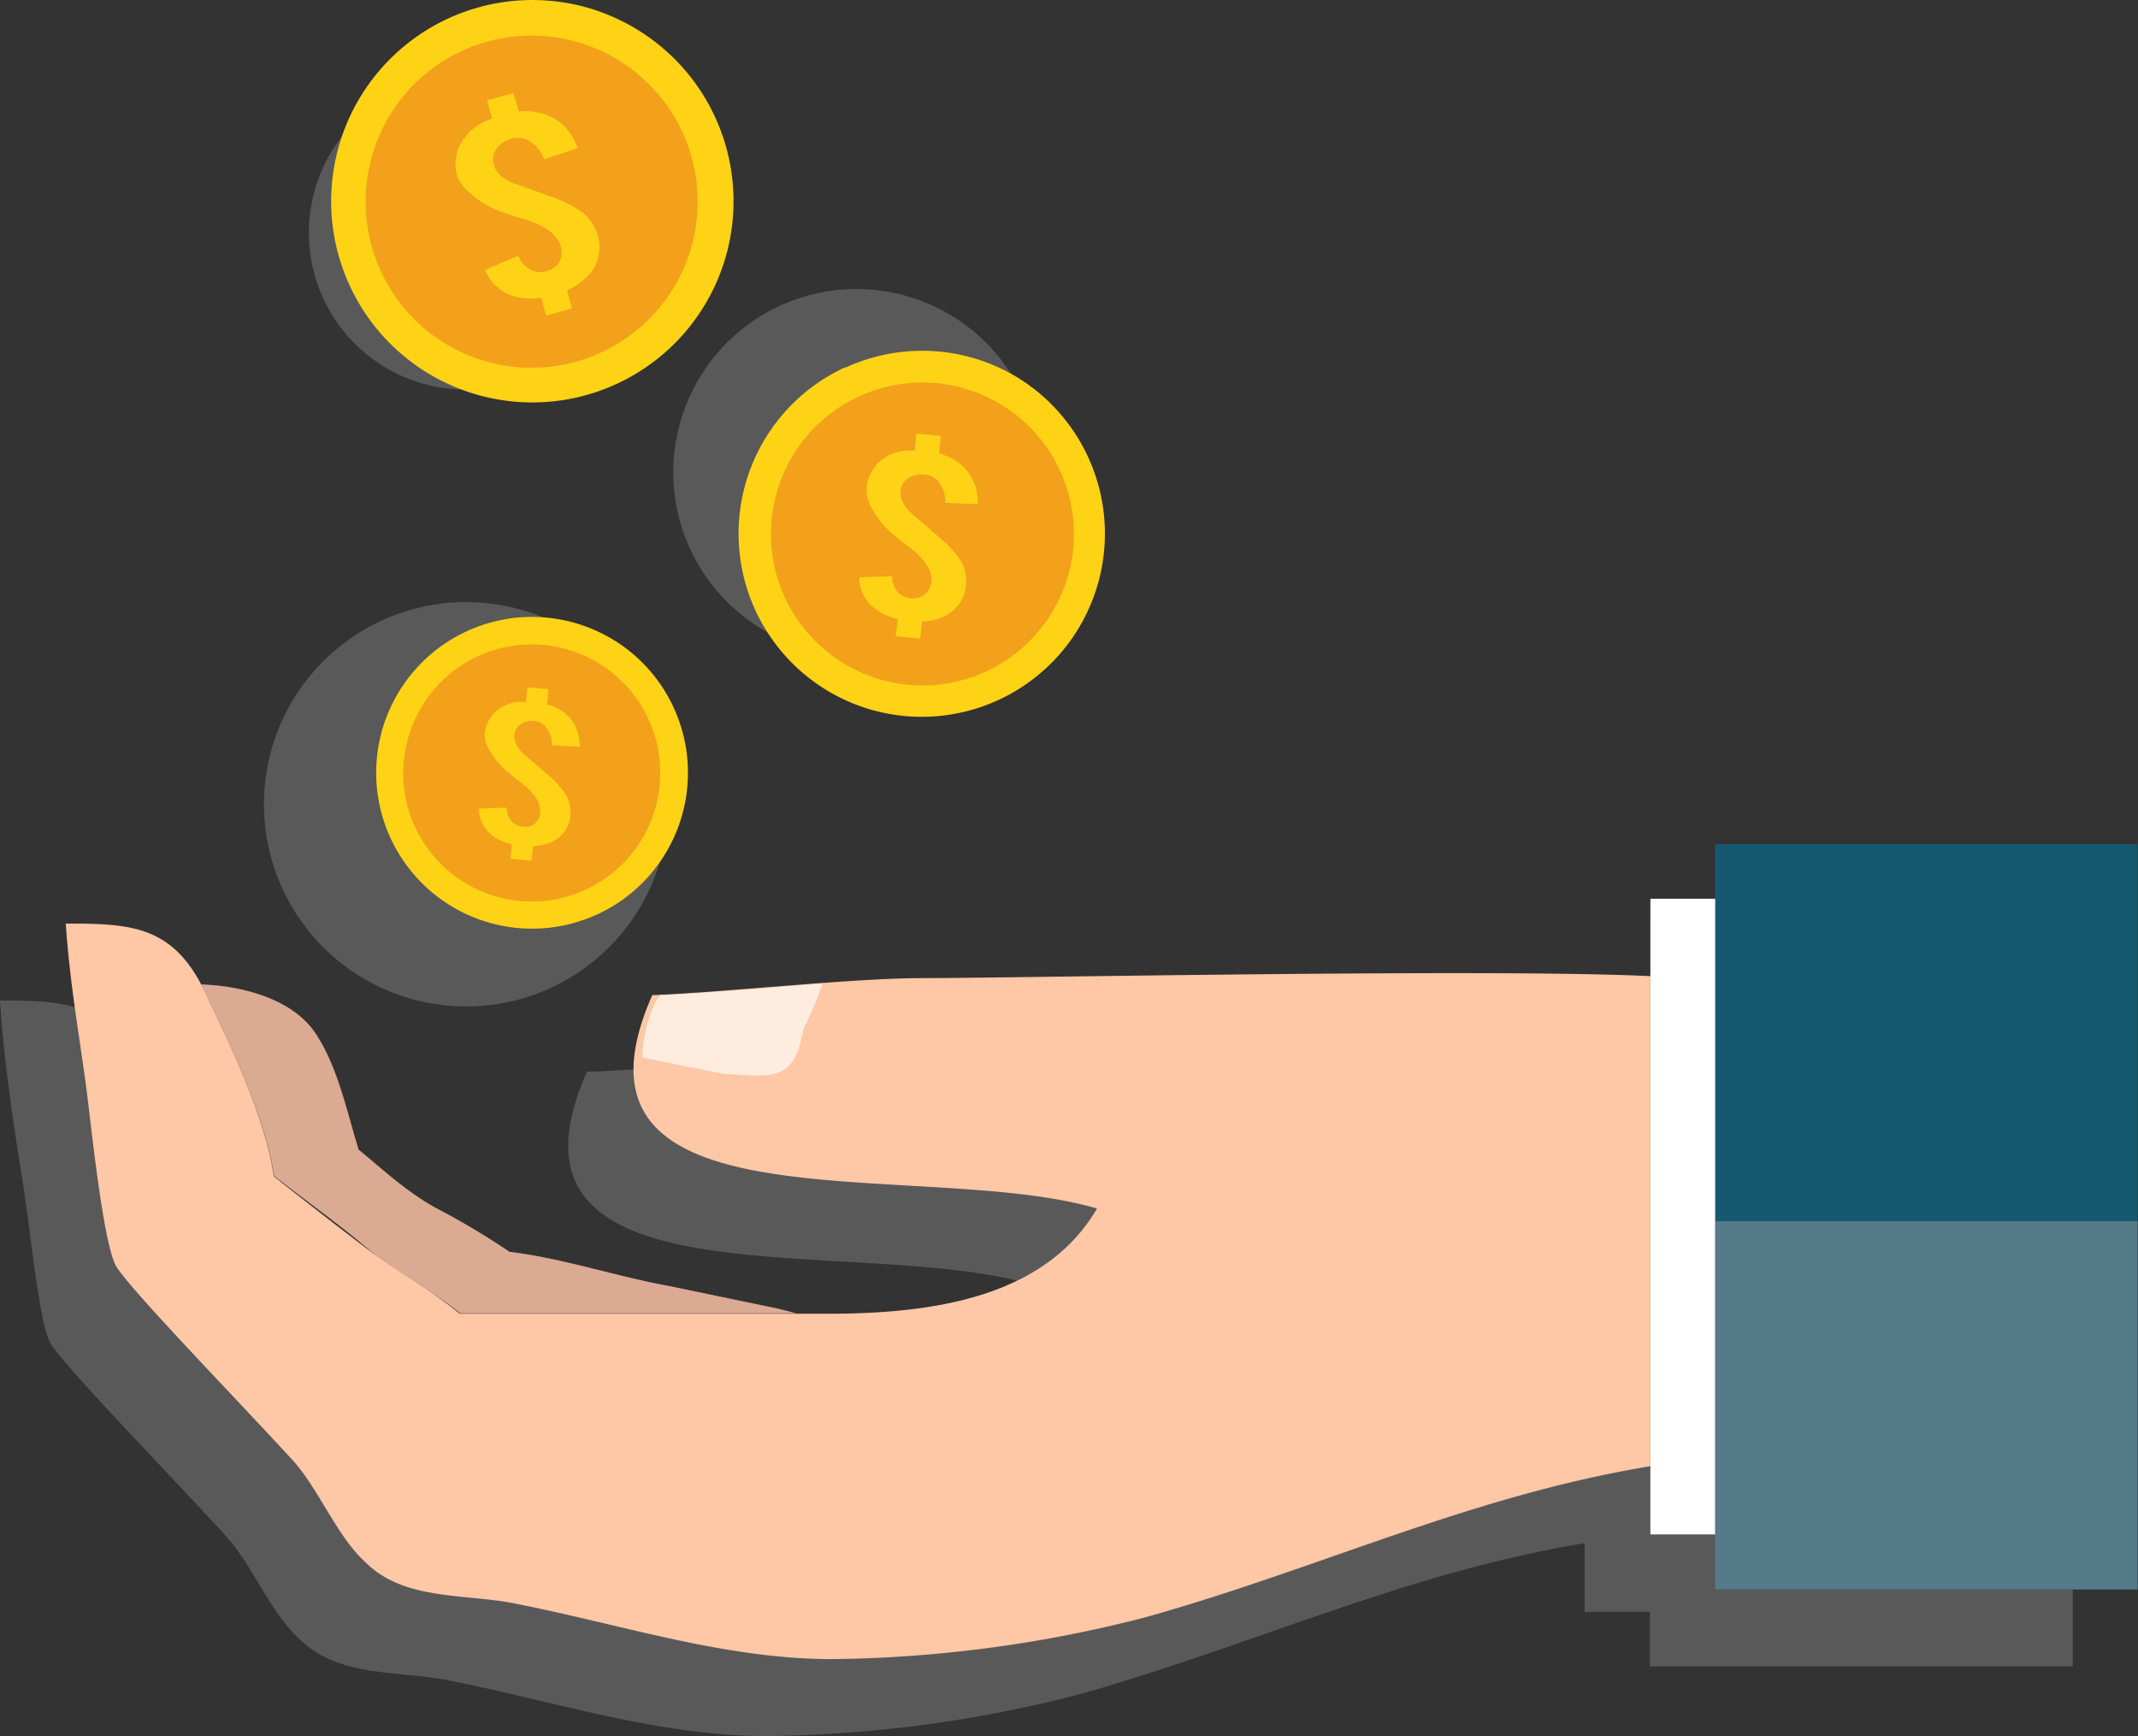 <svg xmlns="http://www.w3.org/2000/svg" viewBox="0 0 438.9 356.4"><rect x="0" y="0" width="438.9" height="356.4" fill="#333333" stroke="none"/><defs><style>.cls-1{isolation:isolate;}.cls-2{opacity:0.5;}.cls-13,.cls-2,.cls-8{mix-blend-mode:multiply;}.cls-3{fill:gray;}.cls-4{fill:#ffd315;}.cls-5{fill:#f3a11b;}.cls-6{fill:#fec7a6;}.cls-7{fill:#f6a681;}.cls-8{opacity:0.4;}.cls-9{fill:#b0b0b0;}.cls-10{fill:#fff;}.cls-11{fill:#165870;}.cls-12{fill:#feeddf;}.cls-13{opacity:0.44;}.cls-14{fill:#a7a7a7;}</style></defs><title>minory-moneyhand</title><g class="cls-1"><g id="Layer_2" data-name="Layer 2"><g id="COPYRIGHT_CASGRAPHIC" data-name="COPYRIGHT @CASGRAPHIC"><g id="_Group_" data-name="&lt;Group&gt;"><g id="_Group_2" data-name="&lt;Group&gt;" class="cls-2"><path id="_Path_" data-name="&lt;Path&gt;" class="cls-3" d="M113.9,202.4a40.5,40.5,0,0,1-12.4,3.8,41.5,41.5,0,1,1,12.4-3.8Z"/><path id="_Path_2" data-name="&lt;Path&gt;" class="cls-3" d="M203.4,122.5a37,37,0,0,1-9.3,7.3,37.6,37.6,0,1,1,9.3-7.3Z"/><path id="_Path_3" data-name="&lt;Path&gt;" class="cls-3" d="M119.2,69.7a31.5,31.5,0,0,1-7.9,6.2,32.2,32.2,0,1,1,7.9-6.2Z"/><path id="_Path_4" data-name="&lt;Path&gt;" class="cls-3" d="M27.9,217.9c8.7.3,18.2,2.7,23.3,9.7a34.2,34.2,0,0,1,3,5.4c2.6,5.8,4.1,12.5,6,18.7,5.1,4.3,9.9,8.7,15.9,12a155.7,155.7,0,0,1,15.1,9c10.8,1.3,22.5,5.2,32.7,7l22.5,4.7,3.5.9h6.6c20.9,0,44.4-3.1,55.3-21.6-36.1-10.6-113.2,5.8-91.3-43.7h1.8l14.9-.9,4.3-.3h.3l7.4-.6,6.4-.5h0c7.7-.6,14.9-1,20.5-1,18.7,0,116.9-2,149.3-.4V200.4h13.4V189.1h86.7v153H338.7V330.9H325.3V316.8c-36.9,6.1-67.6,20.8-103.6,31a266.4,266.4,0,0,1-64.4,8.6c-22.5,0-44.2-7.4-66.1-11.6-10.1-1.8-21.9-.6-29.7-8.3-5.9-5.3-9.5-14.8-14.8-20.8-11.8-13-32.4-34-36.2-39.7-2.4-3.6-4.1-22.5-5.9-33.8S.9,218.9,0,205.4C13,205.4,21.4,205.8,27.9,217.9Z"/></g><g id="_Group_3" data-name="&lt;Group&gt;"><g id="_Group_4" data-name="&lt;Group&gt;"><g id="_Group_5" data-name="&lt;Group&gt;"><g id="_Group_6" data-name="&lt;Group&gt;"><path id="_Path_5" data-name="&lt;Path&gt;" class="cls-4" d="M79.6,12.6A41.3,41.3,0,0,1,115,.4a40.5,40.5,0,0,1,12.4,3.8,41.3,41.3,0,1,1-47.8,8.4Z"/></g><g id="_Group_7" data-name="&lt;Group&gt;"><path id="_Path_6" data-name="&lt;Path&gt;" class="cls-5" d="M84.7,17.6a34.1,34.1,0,1,1,.7,48.3A34.2,34.2,0,0,1,84.7,17.6Z"/></g><g id="_Group_8" data-name="&lt;Group&gt;"><path id="_Path_7" data-name="&lt;Path&gt;" class="cls-4" d="M93.9,36.3a8.9,8.9,0,0,1,.9-7.2,10.6,10.6,0,0,1,4.4-4l1.8-.8-1-3.7,5.4-1.5,1.1,3.8a12.7,12.7,0,0,1,4.4.3,10,10,0,0,1,4.7,2.5,11.8,11.8,0,0,1,3,4.7l-6.9,2.3a7.3,7.3,0,0,0-3.5-4,4.6,4.6,0,0,0-3.3-.2,5.2,5.2,0,0,0-3.4,2.8,3.6,3.6,0,0,0-.1,2.6c.4,1.5,1.7,2.8,4,3.7l7.8,2.8a24.9,24.9,0,0,1,6.5,3.3,9.2,9.2,0,0,1,3,4.7,8.4,8.4,0,0,1-2.5,8.7,11.9,11.9,0,0,1-3.8,2.5l1,3.7-5.3,1.5-1-3.7a14.1,14.1,0,0,1-4.4,0,9.2,9.2,0,0,1-4.3-1.9,8.8,8.8,0,0,1-2.8-3.8l6.8-2.9a5.7,5.7,0,0,0,2.7,3,4.5,4.5,0,0,0,3.2.1,3.9,3.9,0,0,0,2.7-2.2,4.3,4.3,0,0,0,.1-2.9c-.5-1.7-1.9-3.1-4.3-4.3a23.7,23.7,0,0,0-3.9-1.4l-4-1.3a21.7,21.7,0,0,1-5.3-2.9l-1.6-1.4A8.4,8.4,0,0,1,93.9,36.3Z"/></g></g><g id="_Group_9" data-name="&lt;Group&gt;"><g id="_Group_10" data-name="&lt;Group&gt;"><path id="_Path_8" data-name="&lt;Path&gt;" class="cls-4" d="M173.5,75.5a37.6,37.6,0,0,1,34,1.2,37,37,0,0,1,9.3,7.3,37.6,37.6,0,1,1-43.3-8.6Z"/></g><g id="_Group_11" data-name="&lt;Group&gt;"><path id="_Path_9" data-name="&lt;Path&gt;" class="cls-5" d="M176.3,81.4a31.1,31.1,0,1,1-15.2,41.2A31.1,31.1,0,0,1,176.3,81.4Z"/></g><g id="_Group_12" data-name="&lt;Group&gt;"><path id="_Path_10" data-name="&lt;Path&gt;" class="cls-4" d="M177.9,100.3a8.1,8.1,0,0,1,3.1-5.9,9.6,9.6,0,0,1,5-1.9h1.8l.3-3.5,5,.5-.3,3.6a11.6,11.6,0,0,1,3.7,1.7,9.3,9.3,0,0,1,3.2,3.7,10.8,10.8,0,0,1,1,5l-6.6-.3a6.6,6.6,0,0,0-1.7-4.6,4.2,4.2,0,0,0-2.8-1.2,4.7,4.7,0,0,0-3.8,1.3,3.4,3.4,0,0,0-.9,2.2c-.2,1.4.6,2.9,2.2,4.5l5.7,4.9a22.8,22.8,0,0,1,4.5,4.9,8.4,8.4,0,0,1,1,4.9,7.7,7.7,0,0,1-4.9,6.6,10.9,10.9,0,0,1-4.1.9l-.4,3.5-5-.5.4-3.5a13.2,13.2,0,0,1-3.7-1.5,8.5,8.5,0,0,1-3.1-3,8,8,0,0,1-1.1-4.1l6.7-.2a5.2,5.2,0,0,0,1.3,3.4,4.1,4.1,0,0,0,2.7,1.1,3.5,3.5,0,0,0,3-1,3.9,3.9,0,0,0,1.1-2.4c.2-1.6-.6-3.2-2.2-5a20.2,20.2,0,0,0-2.9-2.5l-3-2.4a20,20,0,0,1-3.6-4.2,16.7,16.7,0,0,1-.9-1.7A7.6,7.6,0,0,1,177.9,100.3Z"/></g></g><g id="_Group_13" data-name="&lt;Group&gt;"><g id="_Group_14" data-name="&lt;Group&gt;"><path id="_Path_11" data-name="&lt;Path&gt;" class="cls-4" d="M95.8,129.6a32,32,0,0,1,29,1.1,31.5,31.5,0,0,1,7.9,6.2,32,32,0,1,1-36.9-7.3Z"/></g><g id="_Group_15" data-name="&lt;Group&gt;"><path id="_Path_12" data-name="&lt;Path&gt;" class="cls-5" d="M98.1,134.7a26.4,26.4,0,1,1-12.9,35.1A26.5,26.5,0,0,1,98.1,134.7Z"/></g><g id="_Group_16" data-name="&lt;Group&gt;"><path id="_Path_13" data-name="&lt;Path&gt;" class="cls-4" d="M99.5,150.8a6.9,6.9,0,0,1,2.6-5,8.1,8.1,0,0,1,4.3-1.7H108l.3-3,4.3.4-.3,3.1a9.5,9.5,0,0,1,3.1,1.4,7.8,7.8,0,0,1,2.7,3.1,9.3,9.3,0,0,1,.9,4.2l-5.7-.3a5.6,5.6,0,0,0-1.4-3.9,3.6,3.6,0,0,0-2.3-1.1,4,4,0,0,0-3.2,1.1,2.9,2.9,0,0,0-.8,1.9c-.1,1.2.5,2.5,1.9,3.8l4.9,4.2a18.8,18.8,0,0,1,3.8,4.2,7.1,7.1,0,0,1,.9,4.2,6.6,6.6,0,0,1-4.2,5.6,9.2,9.2,0,0,1-3.5.7l-.3,3-4.3-.4.3-3a11.1,11.1,0,0,1-3.2-1.2,7.2,7.2,0,0,1-2.6-2.6,6.7,6.7,0,0,1-1-3.5l5.7-.2a4.5,4.5,0,0,0,1.1,2.9,3.5,3.5,0,0,0,2.3,1,2.9,2.9,0,0,0,2.6-.8,3.2,3.2,0,0,0,.9-2.1c.1-1.3-.5-2.8-1.9-4.3a18.4,18.4,0,0,0-2.4-2.1l-2.5-2a16.7,16.7,0,0,1-3.1-3.5l-.8-1.4A6.5,6.5,0,0,1,99.5,150.8Z"/></g></g><g id="_Group_17" data-name="&lt;Group&gt;"><path id="_Path_14" data-name="&lt;Path&gt;" class="cls-6" d="M13.5,189.6c.9,13.5,3.3,25.8,4.6,36.8s3.5,30.2,5.9,33.8c3.8,5.7,24.3,26.7,36.2,39.7,5.3,5.9,8.9,15.4,14.8,20.8,7.7,7.7,19.6,6.5,29.7,8.3,22,4.2,43.6,11.6,66.1,11.6a266.4,266.4,0,0,0,64.4-8.6c36-10.1,66.6-24.9,103.6-31V200.4c-32.3-1.6-130.5.4-149.3.4-14.5,0-39.2,2.8-55.6,3.5-21.9,49.6,55.2,33.2,91.3,43.8-10.8,18.5-34.3,21.6-55.3,21.6H94.4c-6.1-5-14.1-9.6-19.4-13.6s-12.2-9.4-18.8-14.6C54.5,229.6,47.5,215,43,205.6c-.5-1.2-1.1-2.4-1.7-3.5C34.9,190,26.5,189.6,13.5,189.6Z"/></g><g id="_Group_18" data-name="&lt;Group&gt;"><path id="_Path_15" data-name="&lt;Path&gt;" class="cls-7" d="M41.3,202.1c.6,1.1,1.1,2.2,1.7,3.5,4.5,9.5,11.5,24,13.3,35.8,6.6,5.2,13,9.7,18.8,14.6s13.3,8.7,19.4,13.6h68.9l-3.5-.9L137.3,264c-10.2-1.8-21.8-5.7-32.7-7a155.9,155.9,0,0,0-15.1-9c-6-3.3-10.8-7.8-15.9-12-2.5-8.2-4.4-17.4-9-24.1S50,202.4,41.3,202.1Z"/></g><g id="_Group_19" data-name="&lt;Group&gt;" class="cls-8"><g id="_Group_20" data-name="&lt;Group&gt;"><path id="_Path_16" data-name="&lt;Path&gt;" class="cls-9" d="M41.3,202.1c.6,1.1,1.1,2.2,1.7,3.5,4.5,9.5,11.5,24,13.3,35.8,6.6,5.2,13,9.7,18.8,14.6s13.3,8.7,19.4,13.6h68.9l-3.5-.9L137.3,264c-10.2-1.8-21.8-5.7-32.7-7a155.9,155.9,0,0,0-15.1-9c-6-3.3-10.8-7.8-15.9-12-2.5-8.2-4.4-17.4-9-24.1S50,202.4,41.3,202.1Z"/></g></g><g id="_Group_21" data-name="&lt;Group&gt;"><rect id="_Path_17" data-name="&lt;Path&gt;" class="cls-10" x="338.8" y="184.5" width="71.6" height="130.5"/></g><g id="_Group_22" data-name="&lt;Group&gt;"><rect id="_Path_18" data-name="&lt;Path&gt;" class="cls-11" x="352.1" y="173.3" width="86.7" height="153.04"/></g><g id="_Group_23" data-name="&lt;Group&gt;"><g id="_Group_24" data-name="&lt;Group&gt;"><path id="_Path_19" data-name="&lt;Path&gt;" class="cls-12" d="M131.9,217.1l16.8,3.4c4.2,0,10.2,1.3,13-1.5s2.6-6,3.4-8.1a80.1,80.1,0,0,0,3.8-9c-11.4.9-23.7,2-33.3,2.4C134.1,205.4,131.7,212.6,131.9,217.1Z"/></g></g></g><g id="_Group_25" data-name="&lt;Group&gt;" class="cls-13"><rect id="_Path_20" data-name="&lt;Path&gt;" class="cls-14" x="352.1" y="250.7" width="86.7" height="75.6"/></g></g></g></g></g></g></svg>